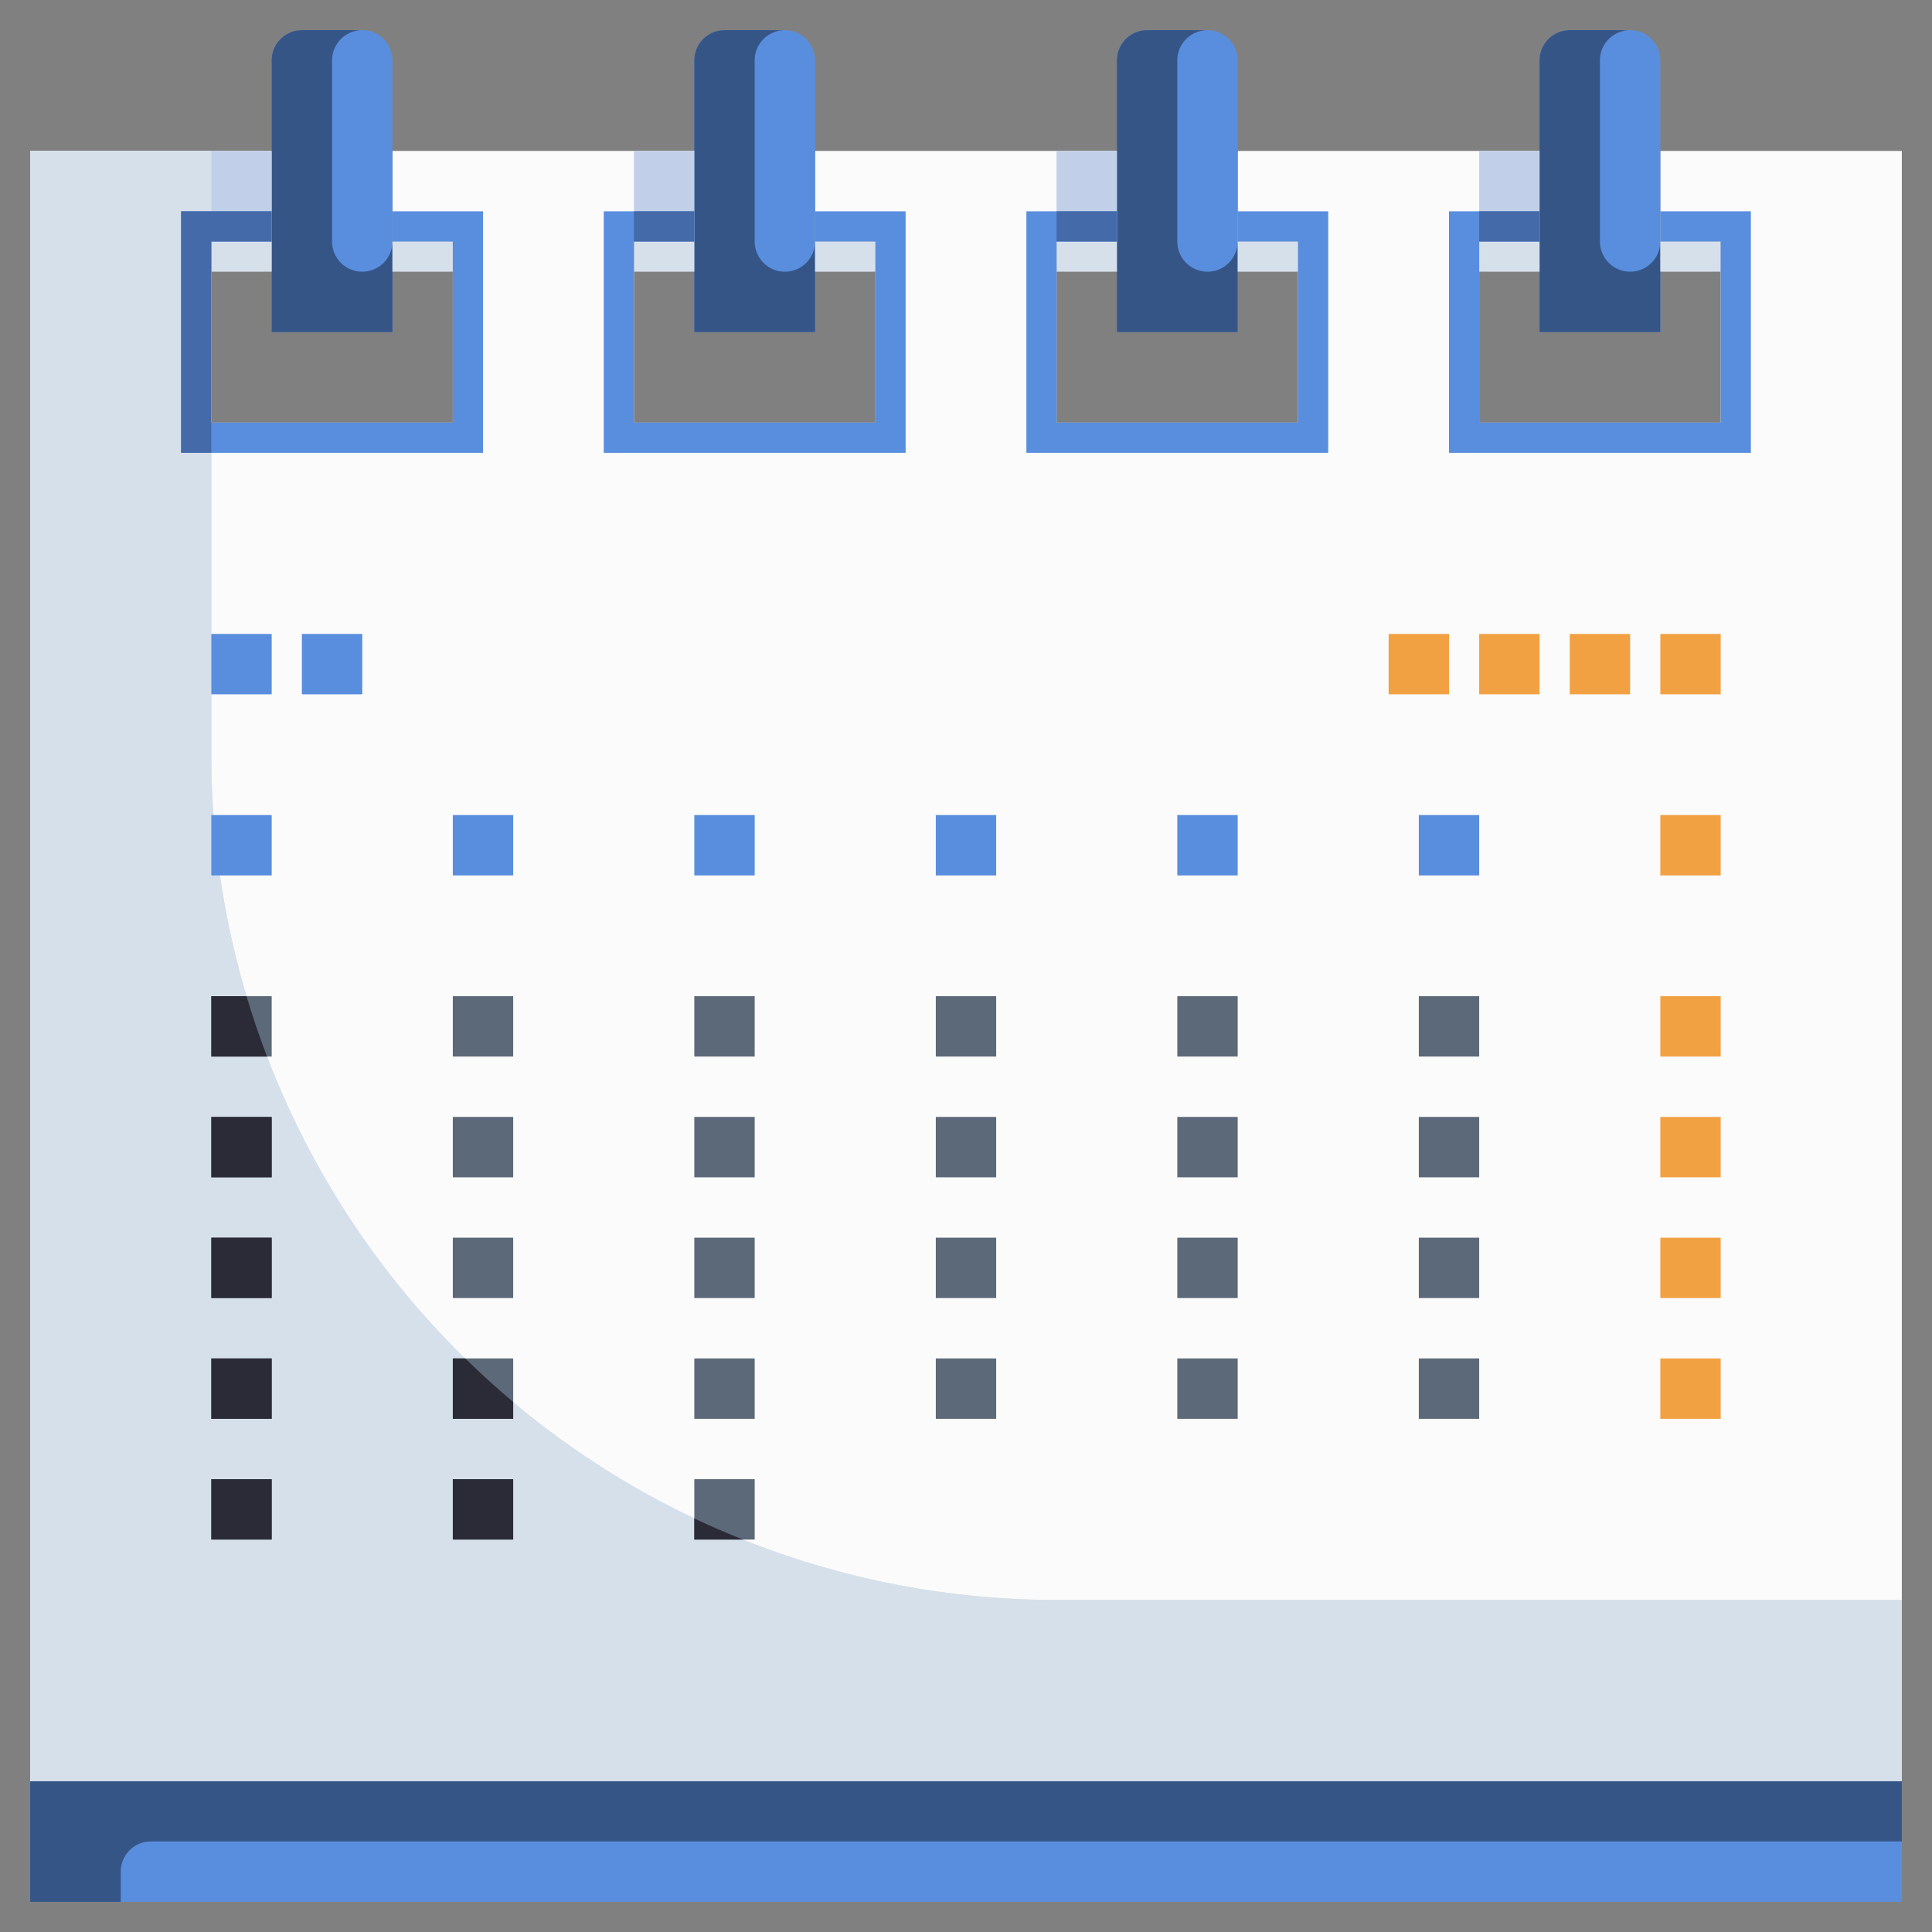 <svg height="512" viewBox="0 0 64 64" width="512" xmlns="http://www.w3.org/2000/svg"><rect x="0" y="0" width="64" height="64" fill="#808080" stroke="none"/><g id="_13-Calendar" data-name="13-Calendar"><path d="m1 59h62v4h-62z" fill="#598ede"/><path d="m13 5h10v3h-2v6h8v-6h-2v-3h10v3h-2v6h8v-6h-2v-3h10v3h-2v6h8v-6h-2v-3h8v54h-62v-54h8v3h-2v6h8v-6h-2z" fill="#fbfbfb"/><path d="m63 59h-62v4h3v-1a1 1 0 0 1 1-1h58z" fill="#365587"/><path d="m7 25v-20h-6v54h62v-6h-28a28 28 0 0 1 -28-28z" fill="#d6e0eb"/><path d="m7 25v-20h-6v54h62v-6h-28a28 28 0 0 1 -28-28z" fill="#d6e0eb"/><path d="m7 21h2v2h-2z" fill="#598ede"/><path d="m10 21h2v2h-2z" fill="#598ede"/><g fill="#f2a142"><path d="m46 21h2v2h-2z"/><path d="m49 21h2v2h-2z"/><path d="m52 21h2v2h-2z"/><path d="m55 21h2v2h-2z"/><path d="m55 27h2v2h-2z"/><path d="m55 33h2v2h-2z"/><path d="m55 37h2v2h-2z"/><path d="m55 41h2v2h-2z"/><path d="m55 45h2v2h-2z"/></g><path d="m47 27h2v2h-2z" fill="#598ede"/><path d="m47 33h2v2h-2z" fill="#5c6979"/><path d="m47 37h2v2h-2z" fill="#5c6979"/><path d="m47 41h2v2h-2z" fill="#5c6979"/><path d="m47 45h2v2h-2z" fill="#5c6979"/><path d="m39 27h2v2h-2z" fill="#598ede"/><path d="m39 33h2v2h-2z" fill="#5c6979"/><path d="m39 37h2v2h-2z" fill="#5c6979"/><path d="m39 41h2v2h-2z" fill="#5c6979"/><path d="m39 45h2v2h-2z" fill="#5c6979"/><path d="m31 27h2v2h-2z" fill="#598ede"/><path d="m31 33h2v2h-2z" fill="#5c6979"/><path d="m31 37h2v2h-2z" fill="#5c6979"/><path d="m31 41h2v2h-2z" fill="#5c6979"/><path d="m31 45h2v2h-2z" fill="#5c6979"/><path d="m23 27h2v2h-2z" fill="#598ede"/><path d="m23 33h2v2h-2z" fill="#5c6979"/><path d="m23 37h2v2h-2z" fill="#5c6979"/><path d="m23 41h2v2h-2z" fill="#5c6979"/><path d="m23 45h2v2h-2z" fill="#5c6979"/><path d="m23 49h2v2h-2z" fill="#5c6979"/><path d="m15 27h2v2h-2z" fill="#598ede"/><path d="m15 33h2v2h-2z" fill="#5c6979"/><path d="m15 37h2v2h-2z" fill="#5c6979"/><path d="m15 41h2v2h-2z" fill="#5c6979"/><path d="m15 45h2v2h-2z" fill="#5c6979"/><path d="m15 49h2v2h-2z" fill="#5c6979"/><path d="m7 27h2v2h-2z" fill="#598ede"/><path d="m7 33h2v2h-2z" fill="#5c6979"/><path d="m7 37h2v2h-2z" fill="#5c6979"/><path d="m7 41h2v2h-2z" fill="#5c6979"/><path d="m7 45h2v2h-2z" fill="#5c6979"/><path d="m7 49h2v2h-2z" fill="#5c6979"/><path d="m24.609 51c-.544-.218-1.082-.448-1.609-.7v.7z" fill="#2b2b37"/><path d="m15 47h2v-.558q-.822-.69-1.588-1.442h-.412z" fill="#2b2b37"/><path d="m15 49h2v2h-2z" fill="#2b2b37"/><path d="m7 35h1.846q-.377-.983-.68-2h-1.166z" fill="#2b2b37"/><path d="m7 37h2v2h-2z" fill="#2b2b37"/><path d="m7 41h2v2h-2z" fill="#2b2b37"/><path d="m7 45h2v2h-2z" fill="#2b2b37"/><path d="m7 49h2v2h-2z" fill="#2b2b37"/><path d="m13 8v3h-4v-9a1 1 0 0 1 1-1h2a1 1 0 0 1 1 1z" fill="#598ede"/><path d="m27 8v3h-4v-9a1 1 0 0 1 1-1h2a1 1 0 0 1 1 1z" fill="#598ede"/><path d="m41 8v3h-4v-9a1 1 0 0 1 1-1h2a1 1 0 0 1 1 1z" fill="#598ede"/><path d="m55 8v3h-4v-9a1 1 0 0 1 1-1h2a1 1 0 0 1 1 1z" fill="#598ede"/><path d="m54 9a1 1 0 0 1 -1-1v-6a1 1 0 0 1 1-1h-2a1 1 0 0 0 -1 1v9h4v-3a1 1 0 0 1 -1 1z" fill="#365587"/><path d="m40 9a1 1 0 0 1 -1-1v-6a1 1 0 0 1 1-1h-2a1 1 0 0 0 -1 1v9h4v-3a1 1 0 0 1 -1 1z" fill="#365587"/><path d="m26 9a1 1 0 0 1 -1-1v-6a1 1 0 0 1 1-1h-2a1 1 0 0 0 -1 1v9h4v-3a1 1 0 0 1 -1 1z" fill="#365587"/><path d="m12 9a1 1 0 0 1 -1-1v-6a1 1 0 0 1 1-1h-2a1 1 0 0 0 -1 1v9h4v-3a1 1 0 0 1 -1 1z" fill="#365587"/><path d="m21 5h2v3h-2z" fill="#c1cfe8"/><path d="m21 8h2v1h-2z" fill="#d6e0eb"/><path d="m27 8h2v1h-2z" fill="#d6e0eb"/><path d="m35 5h2v3h-2z" fill="#c1cfe8"/><path d="m35 8h2v1h-2z" fill="#d6e0eb"/><path d="m41 8h2v1h-2z" fill="#d6e0eb"/><path d="m49 5h2v3h-2z" fill="#c1cfe8"/><path d="m49 8h2v1h-2z" fill="#d6e0eb"/><path d="m55 8h2v1h-2z" fill="#d6e0eb"/><path d="m27 8h2v6h-8v-6h2v-1h-3v8h10v-8h-3z" fill="#598ede"/><path d="m21 7h2v1h-2z" fill="#446aa9"/><path d="m41 8h2v6h-8v-6h2v-1h-3v8h10v-8h-3z" fill="#598ede"/><path d="m35 7h2v1h-2z" fill="#446aa9"/><path d="m55 8h2v6h-8v-6h2v-1h-3v8h10v-8h-3z" fill="#598ede"/><path d="m49 7h2v1h-2z" fill="#446aa9"/><path d="m7 5h2v3h-2z" fill="#c1cfe8"/><path d="m7 8h2v1h-2z" fill="#d6e0eb"/><path d="m13 8h2v1h-2z" fill="#d6e0eb"/><path d="m13 8h2v6h-8v-6h2v-1h-3v8h10v-8h-3z" fill="#598ede"/><path d="m7 7h-1v8h1v-7h2v-1z" fill="#446aa9"/></g></svg>